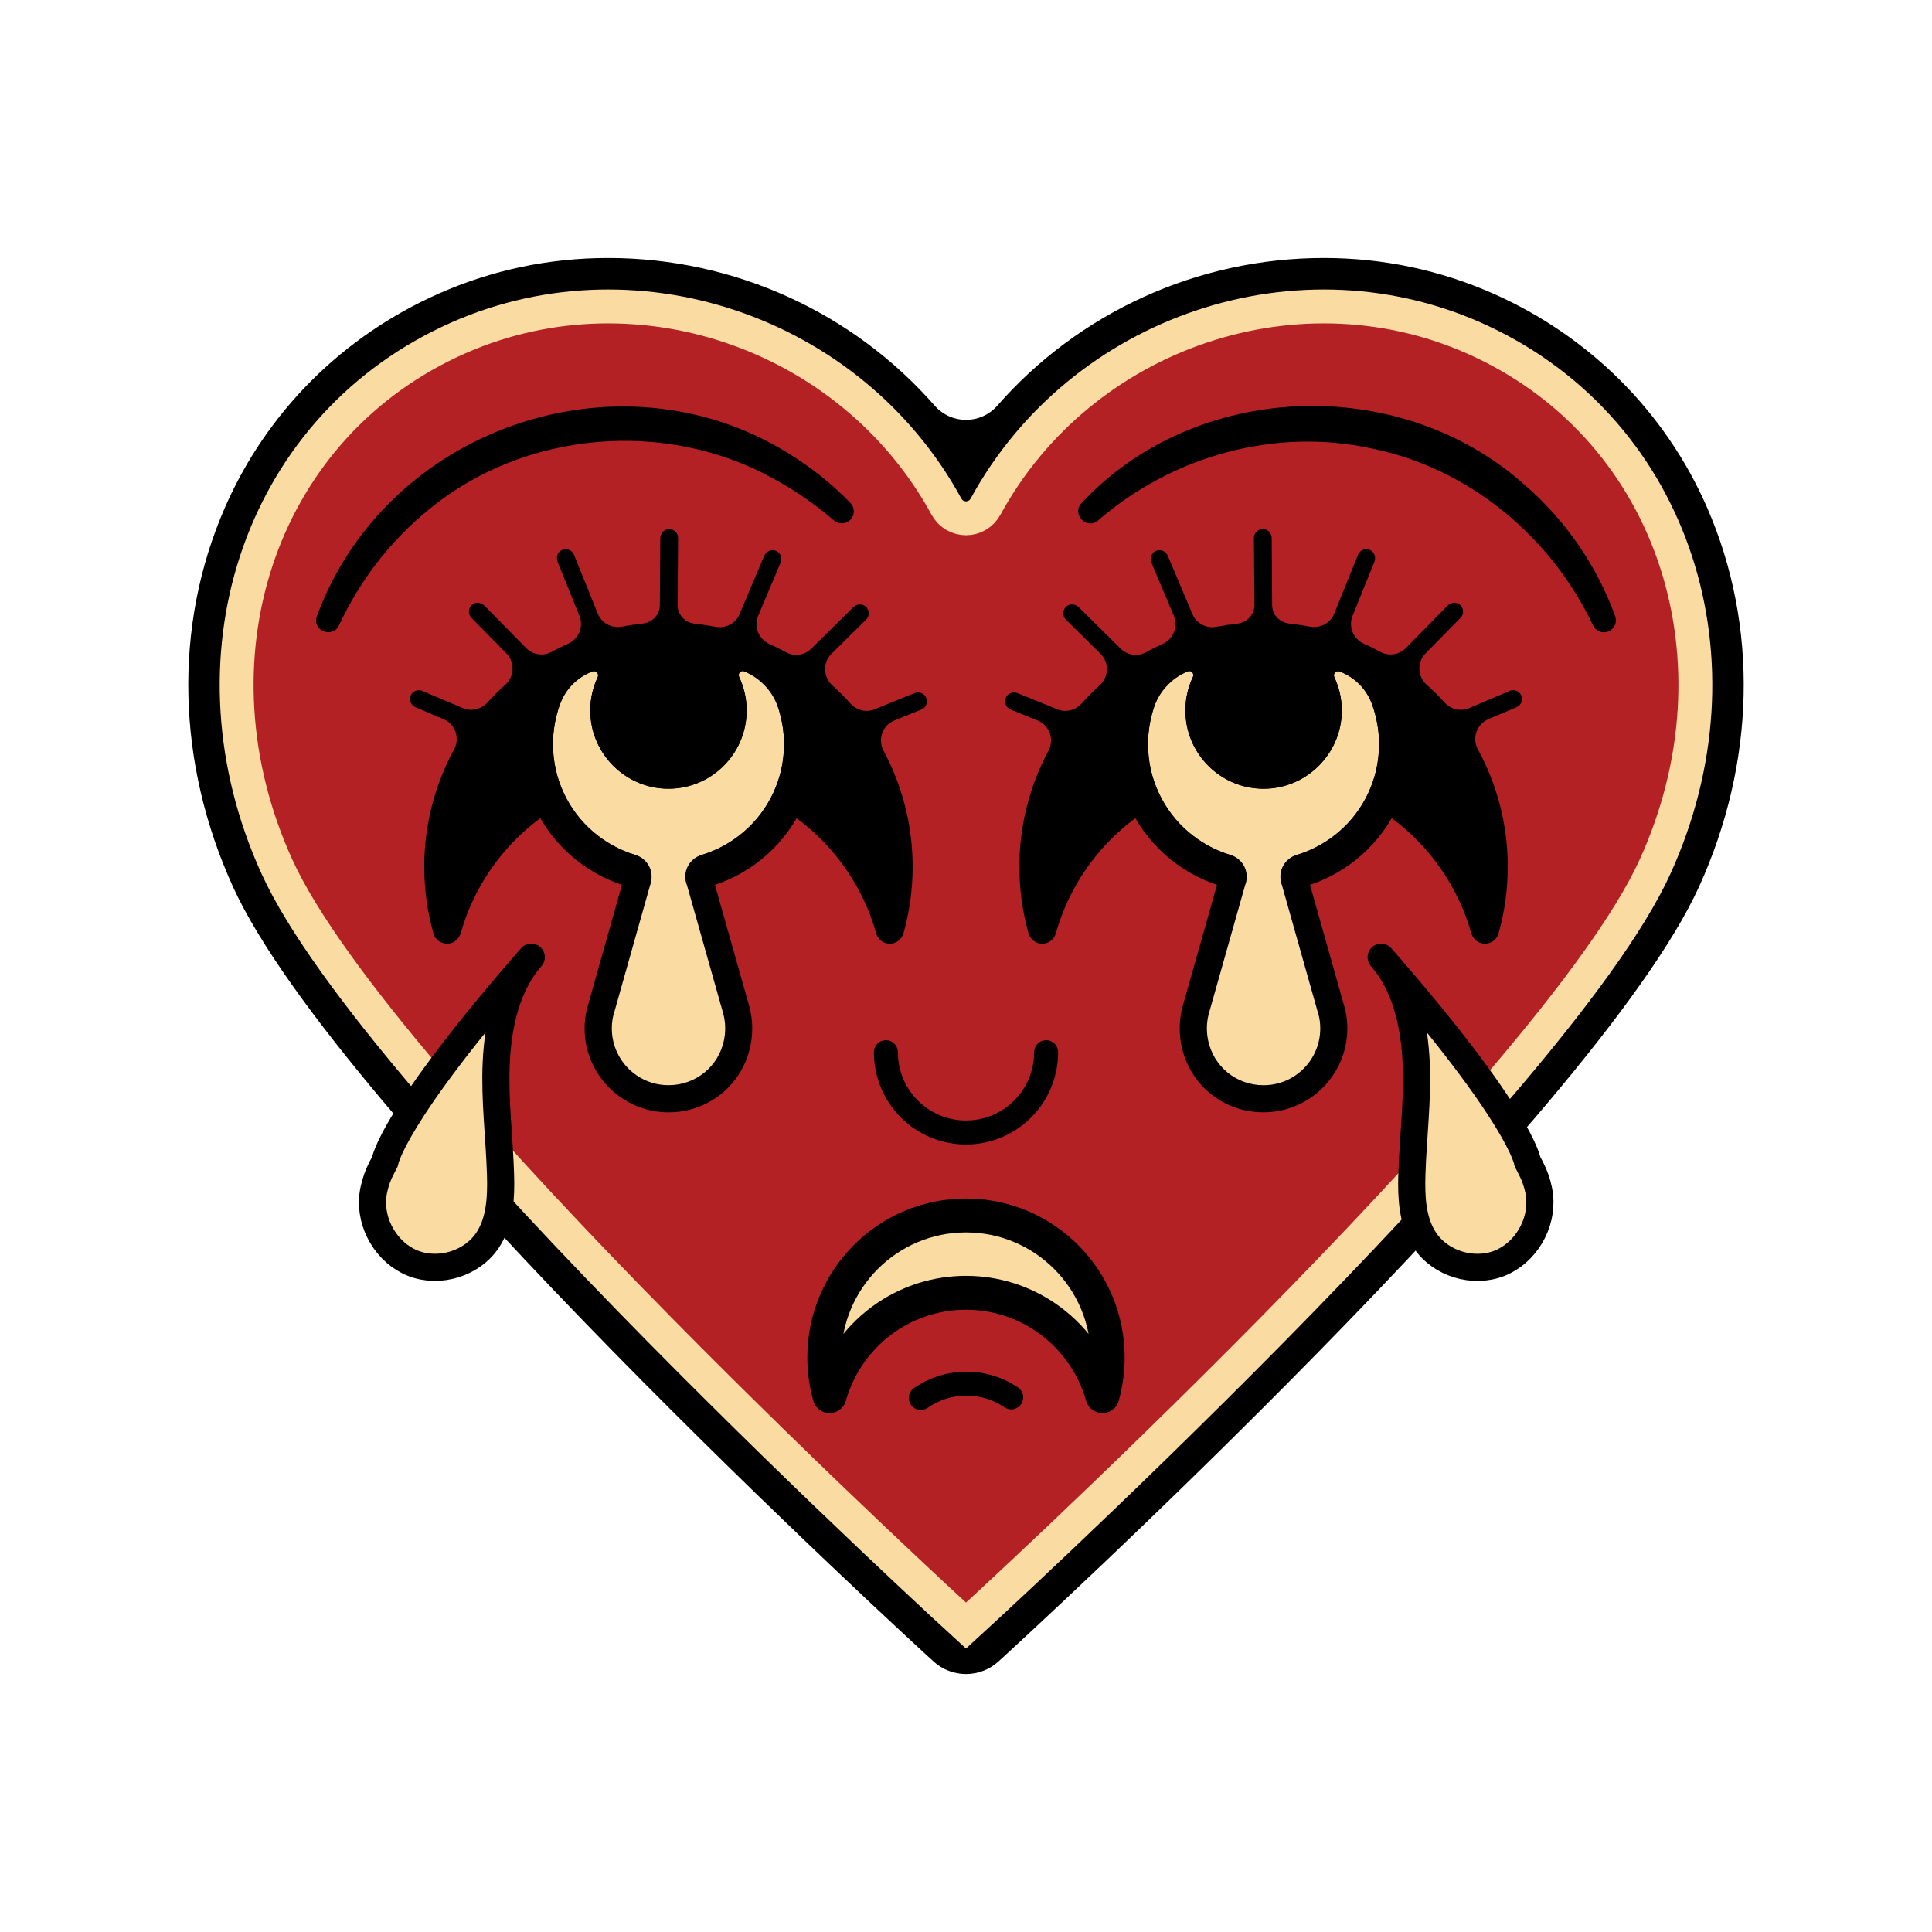 <?xml version="1.0" encoding="UTF-8"?><svg id="a" xmlns="http://www.w3.org/2000/svg" width="512" height="512" viewBox="0 0 512 512"><defs><style>.b{stroke-width:6.36px;}.b,.c,.d{stroke:#000;stroke-linecap:round;stroke-linejoin:round;}.b,.c,.d,.e{fill:none;}.c{stroke-width:7.19px;}.d,.e{stroke-width:8.98px;}.f{fill:#b42125;}.e{stroke:#fadca3;stroke-miterlimit:10;}.g{fill:#fadca3;}</style></defs><path d="M256,443.63c-3.09,0-6.18-1.12-8.63-3.35-6.44-5.88-157.99-144.63-185.61-205.24-14.95-32.82-15.87-69.07-2.18-100.47,11.09-25.46,31.32-45.54,56.72-56.77,14.17-6.26,29.25-9.43,44.87-9.43,33.59,0,64.98,14.55,86.51,39.11,4.43,5.06,12.21,5.06,16.64,0,21.53-24.57,52.91-39.11,86.51-39.11,15.62,0,30.7,3.17,44.87,9.43,25.4,11.22,45.63,31.31,56.72,56.76,13.69,31.41,12.78,67.66-2.18,100.48-27.62,60.62-179.17,199.36-185.61,205.24-2.44,2.23-5.54,3.35-8.63,3.35"/><path d="M390.42,90.56c-47.97-22.6-106.21-2.75-131.55,43.68-2.26,4.15-8.12,4.15-10.38,0-25.34-46.43-83.58-66.28-131.55-43.68-51.14,24.09-70.62,84.78-45.85,139.16,26.85,58.92,182.59,201.08,182.59,201.08,0,0,155.74-142.16,182.59-201.08,24.78-54.38,5.29-115.07-45.85-139.16"/><path class="f" d="M392.74,90.56c-47.97-22.6-106.21-2.75-131.55,43.68-2.26,4.15-8.12,4.15-10.38,0-25.34-46.43-83.58-66.28-131.55-43.68-51.14,24.09-70.62,84.78-45.85,139.16,26.85,58.92,182.59,201.08,182.59,201.08,0,0,155.74-142.16,182.59-201.08,24.78-54.38,5.29-115.07-45.85-139.16"/><path class="e" d="M392.74,90.56c-47.97-22.6-106.21-2.75-131.55,43.68-2.26,4.15-8.12,4.15-10.38,0-25.34-46.43-83.58-66.28-131.55-43.68-51.14,24.09-70.62,84.78-45.85,139.16,26.85,58.92,182.59,201.08,182.59,201.08,0,0,155.74-142.16,182.59-201.08,24.78-54.38,5.29-115.07-45.85-139.16Z"/><path class="b" d="M277.23,278.85c0,11.74-9.5,21.27-21.23,21.27s-21.23-9.52-21.23-21.27"/><path class="b" d="M244.02,370.48c3.43-2.39,7.6-3.79,12.09-3.79s8.48,1.34,11.87,3.63"/><path class="g" d="M219.85,369.99c2.45-8.71,7.95-16.14,15.29-21.06,5.96-4,13.15-6.33,20.86-6.33s14.9,2.34,20.86,6.34c7.32,4.91,12.83,12.33,15.29,21.05.92-3.26,1.41-6.7,1.41-10.25,0-20.78-16.82-37.63-37.56-37.63s-37.56,16.85-37.56,37.63c0,3.55.49,6.99,1.41,10.25"/><path class="d" d="M219.85,369.99c2.45-8.71,7.95-16.14,15.29-21.06,5.96-4,13.15-6.33,20.86-6.33s14.9,2.34,20.86,6.34c7.32,4.91,12.83,12.33,15.29,21.05.92-3.26,1.41-6.7,1.41-10.25,0-20.78-16.82-37.63-37.56-37.63s-37.56,16.85-37.56,37.63c0,3.55.49,6.99,1.41,10.25Z"/><path d="M83.98,163.29c18.23-49.6,79.69-71.08,124.77-43.27,6.08,3.74,11.73,8.17,16.64,13.29,1.22,1.27,1.17,3.28-.1,4.5-1.2,1.15-3.07,1.18-4.3.1-5-4.28-10.38-8.06-16.14-11.12-28.52-15.82-66.05-12.58-91.2,8.25-10.1,8.17-18.28,18.75-23.81,30.69-1.73,3.61-7.22,1.39-5.87-2.45"/><path d="M422.16,165.72c-11.14-23.58-33.02-41.71-58.59-46.85-25.52-5.62-52.81,1.9-72.57,19.06-3.01,2.57-7.12-1.7-4.37-4.62,30.3-32.44,84.23-34.34,117.3-4.92,10.9,9.38,19.28,21.56,24.11,34.9.6,1.65-.25,3.48-1.91,4.08-1.57.57-3.29-.17-3.97-1.65"/><path class="g" d="M334.86,291.19c-.57,0-1.15-.03-1.73-.08-8.83-.8-15.71-7.52-16.75-16.34-.3-2.58-.08-5.14.65-7.61l9.6-33.96c.39-1.38-.42-2.81-1.86-3.25-9.22-2.87-16.85-9.51-20.92-18.22-2.13-4.54-3.22-9.42-3.22-14.51,0-4.14.73-8.18,2.16-12.01,1.83-4.89,5.68-8.75,10.57-10.6.62-.23,1.18-.34,1.75-.34,1.61,0,3.1.82,3.97,2.19.86,1.36.97,3.05.28,4.51-1.08,2.29-1.63,4.75-1.63,7.29,0,4.59,1.78,8.9,5.02,12.14,3.23,3.24,7.53,5.02,12.11,5.02.31,0,.62,0,.93-.02,8.32-.44,15.24-7.02,16.1-15.31.33-3.16-.21-6.33-1.56-9.17-.69-1.45-.59-3.12.27-4.48.87-1.37,2.35-2.19,3.96-2.19.56,0,1.12.1,1.65.3,5.02,1.9,8.9,5.79,10.73,10.71,1.42,3.81,2.14,7.84,2.14,11.96,0,5.09-1.09,9.97-3.23,14.53-4.05,8.7-11.67,15.34-20.9,18.2-1.43.44-2.25,1.87-1.86,3.25l9.91,35.13c.02.07.04.14.05.2.29,1.31.43,2.65.43,4.01,0,4.98-1.94,9.66-5.45,13.18-3.52,3.52-8.19,5.46-13.17,5.46h0Z"/><path d="M354.55,177.86c.13,0,.26.02.39.07.03.01.05.02.08.03,3.94,1.49,7.07,4.62,8.54,8.57,1.26,3.39,1.91,7,1.91,10.7,0,4.56-.97,8.93-2.88,13-3.7,7.93-10.6,13.78-18.72,16.3-3.26,1.01-5.18,4.37-4.25,7.66l.56,1.99,9.35,33.13c.23,1.04.35,2.12.35,3.23,0,8.31-6.73,15.05-15.02,15.05-.46,0-.93-.02-1.41-.06-7.1-.65-12.67-6.08-13.51-13.18-.25-2.16-.05-4.23.53-6.16l9.05-32.02.57-1.99c.93-3.29-.99-6.65-4.25-7.66-8.12-2.52-15.02-8.37-18.72-16.31-1.91-4.06-2.88-8.43-2.88-12.98,0-3.72.66-7.35,1.93-10.75,1.47-3.92,4.57-7.02,8.48-8.5.03-.01.05-.02.08-.03.13-.05.27-.07.4-.07.76,0,1.35.81.99,1.57-1.26,2.68-1.97,5.67-1.97,8.83,0,11.46,9.27,20.76,20.72,20.76.37,0,.74,0,1.12-.03,10.06-.53,18.44-8.48,19.49-18.53.41-4-.32-7.78-1.89-11.08-.35-.75.24-1.53.98-1.53M354.55,170.67c-2.85,0-5.47,1.44-7,3.86-1.52,2.4-1.7,5.37-.48,7.94,1.08,2.27,1.5,4.71,1.23,7.26-.68,6.55-6.14,11.74-12.71,12.09-.25.01-.5.02-.74.02-7.46,0-13.53-6.09-13.53-13.57,0-2.01.43-3.95,1.29-5.76,1.22-2.58,1.03-5.56-.49-7.97-1.53-2.42-4.15-3.86-7-3.86h0c-1,0-1.99.18-2.93.54-.05.02-.1.04-.14.05-5.82,2.2-10.43,6.83-12.63,12.69-1.58,4.23-2.38,8.69-2.38,13.27,0,5.62,1.2,11.02,3.56,16.04,4.37,9.36,12.48,16.57,22.31,19.86l-.31,1.08-9.04,31.97c-.87,2.93-1.12,5.95-.77,9,1.24,10.52,9.46,18.54,20,19.5.68.06,1.38.09,2.06.09,12.25,0,22.21-9.98,22.21-22.24,0-1.61-.17-3.21-.52-4.77-.03-.14-.06-.28-.1-.41l-9.35-33.13-.31-1.09c9.84-3.29,17.94-10.5,22.31-19.87,2.36-5.01,3.56-10.41,3.56-16.03,0-4.55-.8-8.99-2.36-13.21-2.19-5.9-6.84-10.55-12.74-12.78-.04-.01-.07-.03-.11-.04-.93-.35-1.91-.53-2.9-.53"/><path d="M399.97,183.15l-10.64,4.51c-2.25.95-4.83.35-6.47-1.46-1.51-1.67-3.11-3.26-4.8-4.77-2.43-2.18-2.56-5.94-.27-8.27l9.27-9.43c.64-.65.82-1.58.55-2.39,0-.01,0-.02-.01-.03-.17-.49-.49-.95-1.01-1.26-.97-.57-2.22-.31-3.01.49l-11.01,11.2c-1.79,1.82-4.56,2.22-6.8,1-.22-.12-.44-.24-.67-.36-1.19-.63-2.4-1.22-3.63-1.77-2.83-1.27-4.19-4.52-3.03-7.4l5.78-14.3c.44-1.09.1-2.4-.9-3.02-1.28-.78-2.89-.21-3.43,1.12l-6.31,15.6c-1.04,2.57-3.75,3.97-6.46,3.45-1.8-.35-3.63-.62-5.46-.81-2.55-.27-4.52-2.37-4.53-4.94-.04-6.52-.12-17.64-.12-17.64,0-1.18-.82-2.26-1.98-2.44-1.48-.23-2.75.92-2.74,2.35,0,0,.1,11.11.16,17.67.02,2.6-1.95,4.74-4.53,5.02-1.84.2-3.68.48-5.49.83-2.68.52-5.37-.84-6.43-3.36l-6.5-15.39c-.46-1.08-1.62-1.77-2.76-1.5-1.45.36-2.19,1.9-1.63,3.22l5.97,14.12c1.22,2.89-.13,6.19-2.99,7.48-1.18.53-2.34,1.1-3.48,1.7-.29.15-.58.31-.87.47-2.21,1.22-4.95.84-6.74-.94l-11.13-10.98c-.84-.82-2.18-1.02-3.12-.32-1.21.89-1.3,2.59-.28,3.6l9.18,9.06c2.36,2.33,2.22,6.14-.23,8.36-1.68,1.52-3.28,3.13-4.78,4.81-1.63,1.82-4.19,2.46-6.44,1.54l-10.48-4.26c-1.09-.44-2.4-.11-3.01.9-.78,1.28-.21,2.89,1.12,3.43l7.16,2.9c3.16,1.29,4.47,5.03,2.85,8.04-4.97,9.26-7.7,19.77-7.7,30.71,0,5.92.8,11.81,2.38,17.49.39,1.42,1.53,2.59,2.97,2.85,1.96.36,3.79-.84,4.31-2.68,3.44-12.22,10.87-22.95,21.08-30.51,5.66,9.8,15.31,16.68,26.27,18.9,1.33.27,2.64-.53,3.01-1.83.89-3.16-.94-6.4-4.08-7.34-8.22-2.48-15.22-8.37-18.97-16.38-1.91-4.06-2.88-8.43-2.88-12.98,0-3.31.52-6.54,1.53-9.61,1.54-4.69,5.24-8.36,9.88-10.01l.08-.03c.59-.21,1.13.43.83.98-2.02,3.8-2.9,8.3-2.15,13.05,1.44,9.12,8.99,16.3,18.15,17.29,12.47,1.35,23.02-8.41,23.02-20.63,0-3.14-.7-6.11-1.95-8.77-.43-.92.47-1.89,1.42-1.54.03.01.05.02.08.03,3.87,1.47,6.93,4.54,8.39,8.41,1.29,3.42,1.95,7.07,1.95,10.81,0,4.55-.97,8.92-2.88,13-3.73,8.01-10.73,13.89-18.96,16.37-3.13.95-4.97,4.18-4.08,7.34.37,1.31,1.68,2.1,3.01,1.83,10.97-2.22,20.62-9.1,26.27-18.9,10.17,7.53,17.59,18.21,21.04,30.35.37,1.3,1.33,2.4,2.63,2.76,2.08.57,4.1-.65,4.65-2.6,1.61-5.73,2.43-11.68,2.43-17.66,0-11.08-2.8-21.71-7.9-31.06-1.62-2.98-.36-6.71,2.76-8.03l7.47-3.17c1.32-.56,1.87-2.18,1.07-3.45-.63-.99-1.94-1.31-3.02-.85"/><path class="g" d="M177.14,291.19c-10.27,0-18.62-8.36-18.62-18.64,0-1.35.14-2.7.43-4.01.01-.07.03-.14.05-.2l9.91-35.13c.39-1.38-.43-2.8-1.86-3.25-9.23-2.87-16.85-9.51-20.91-18.21-2.13-4.54-3.22-9.43-3.22-14.52,0-4.12.72-8.14,2.14-11.96,1.83-4.92,5.71-8.81,10.64-10.68.62-.23,1.18-.33,1.74-.33,1.61,0,3.1.82,3.96,2.19.86,1.35.96,3.03.27,4.48-1.35,2.84-1.89,6.01-1.56,9.17.86,8.29,7.78,14.87,16.1,15.31.31.02.62.02.93.02,9.44,0,17.12-7.7,17.12-17.16,0-2.54-.55-5-1.63-7.3-.69-1.46-.59-3.15.28-4.51.87-1.37,2.35-2.19,3.97-2.19.57,0,1.13.1,1.67.31,4.98,1.88,8.83,5.75,10.66,10.64,1.43,3.83,2.16,7.87,2.16,12.01,0,5.08-1.08,9.97-3.22,14.51-4.06,8.7-11.69,15.35-20.91,18.21-1.43.44-2.25,1.87-1.86,3.25l9.61,34.02c.72,2.42.94,4.98.64,7.55-1.03,8.82-7.92,15.53-16.75,16.34-.58.05-1.16.08-1.73.08"/><path d="M157.45,177.86c.74,0,1.33.78.98,1.53-1.57,3.31-2.3,7.09-1.89,11.08,1.04,10.04,9.42,18,19.49,18.53.37.02.75.03,1.12.03,11.44,0,20.72-9.29,20.72-20.76,0-3.16-.71-6.15-1.97-8.83-.36-.77.23-1.57.99-1.57.13,0,.26.02.4.07.03.01.05.02.08.03,3.91,1.48,7.01,4.58,8.48,8.5,1.27,3.4,1.93,7.03,1.93,10.75,0,4.55-.97,8.92-2.88,12.98-3.71,7.94-10.61,13.79-18.72,16.31-3.26,1.01-5.18,4.37-4.25,7.66l.57,1.99,9.05,32.02c.57,1.92.78,4,.53,6.16-.83,7.09-6.41,12.53-13.51,13.18-.47.04-.94.06-1.41.06-8.3,0-15.02-6.74-15.02-15.05,0-1.11.12-2.19.35-3.23l9.35-33.13.56-1.99c.93-3.29-.99-6.65-4.25-7.66-8.12-2.52-15.02-8.37-18.72-16.3-1.91-4.07-2.88-8.44-2.88-13,0-3.7.65-7.31,1.91-10.7,1.47-3.95,4.6-7.08,8.54-8.57.03-.01.05-.02.08-.03.13-.05.26-.07.39-.07M157.45,170.67c-.99,0-1.95.17-2.88.52-.02,0-.04.02-.06.02-5.97,2.25-10.61,6.91-12.81,12.81-1.57,4.21-2.36,8.66-2.36,13.21,0,5.62,1.2,11.02,3.57,16.06,4.36,9.35,12.46,16.56,22.3,19.85l-.31,1.09-9.35,33.13c-.04.14-.07.27-.1.41-.34,1.56-.52,3.16-.52,4.77,0,12.26,9.96,22.24,22.21,22.24.68,0,1.38-.03,2.06-.09,10.54-.96,18.76-8.98,19.99-19.5.36-3.05.1-6.07-.76-9l-9.04-31.97-.31-1.09c9.83-3.3,17.93-10.5,22.32-19.87,2.36-5.01,3.55-10.41,3.55-16.03,0-4.57-.8-9.03-2.38-13.27-2.19-5.86-6.81-10.49-12.67-12.71-.02,0-.05-.02-.09-.03-.94-.36-1.93-.54-2.93-.54-2.85,0-5.47,1.44-7,3.86-1.53,2.41-1.71,5.39-.49,7.97.86,1.81,1.29,3.75,1.29,5.76,0,7.48-6.07,13.57-13.53,13.57-.25,0-.49,0-.74-.02-6.57-.35-12.03-5.54-12.71-12.09-.26-2.54.15-4.98,1.23-7.25,1.22-2.57,1.05-5.54-.47-7.95-1.53-2.42-4.15-3.86-7-3.86"/><path d="M112.03,183.15l10.64,4.51c2.25.95,4.83.35,6.47-1.46,1.51-1.67,3.11-3.26,4.8-4.77,2.43-2.18,2.56-5.94.27-8.27l-9.27-9.43c-.64-.65-.82-1.58-.55-2.39,0-.01,0-.02.01-.03.17-.49.49-.95,1.01-1.26.97-.57,2.22-.31,3.01.49l11.01,11.2c1.79,1.82,4.56,2.22,6.8,1,.22-.12.44-.24.67-.36,1.19-.63,2.4-1.22,3.63-1.77,2.83-1.27,4.19-4.52,3.03-7.4l-5.78-14.3c-.44-1.09-.1-2.4.9-3.02,1.28-.78,2.89-.21,3.43,1.12l6.31,15.6c1.04,2.57,3.75,3.97,6.46,3.45,1.8-.35,3.63-.62,5.46-.81,2.55-.27,4.52-2.37,4.53-4.94.04-6.52.12-17.64.12-17.64,0-1.18.82-2.26,1.98-2.44,1.48-.23,2.75.92,2.74,2.35,0,0-.1,11.11-.16,17.67-.02,2.6,1.95,4.74,4.53,5.02,1.84.2,3.68.48,5.49.83,2.68.52,5.37-.84,6.43-3.36l6.5-15.39c.46-1.08,1.62-1.77,2.76-1.5,1.45.36,2.19,1.9,1.63,3.22l-5.97,14.12c-1.22,2.89.13,6.19,2.99,7.48,1.18.53,2.34,1.1,3.48,1.7.29.15.58.31.87.47,2.21,1.22,4.95.84,6.74-.94l11.13-10.98c.84-.82,2.18-1.02,3.12-.32,1.21.89,1.3,2.59.28,3.6l-9.18,9.06c-2.36,2.33-2.22,6.14.23,8.36,1.68,1.52,3.28,3.13,4.78,4.81,1.63,1.82,4.19,2.46,6.44,1.54l10.48-4.26c1.09-.44,2.4-.11,3.01.9.78,1.28.21,2.89-1.12,3.43l-7.16,2.9c-3.16,1.29-4.47,5.03-2.85,8.04,4.97,9.26,7.7,19.77,7.7,30.71,0,5.92-.8,11.81-2.38,17.49-.39,1.42-1.53,2.59-2.97,2.85-1.96.36-3.79-.84-4.31-2.68-3.44-12.22-10.87-22.95-21.08-30.51-5.66,9.8-15.31,16.68-26.27,18.9-1.33.27-2.64-.53-3.01-1.83-.89-3.16.94-6.4,4.08-7.34,8.22-2.48,15.22-8.37,18.97-16.38,1.91-4.06,2.88-8.43,2.88-12.98,0-3.31-.52-6.54-1.53-9.61-1.54-4.69-5.24-8.36-9.88-10.01l-.08-.03c-.59-.21-1.13.43-.83.98,2.02,3.8,2.9,8.3,2.15,13.05-1.44,9.12-8.99,16.3-18.15,17.29-12.47,1.35-23.02-8.41-23.02-20.63,0-3.14.7-6.11,1.95-8.77.43-.92-.47-1.89-1.42-1.54-.03.01-.05.02-.08.03-3.87,1.47-6.93,4.54-8.39,8.41-1.29,3.42-1.95,7.07-1.95,10.81,0,4.55.97,8.92,2.88,13,3.73,8.01,10.73,13.89,18.96,16.37,3.13.95,4.97,4.18,4.08,7.34-.37,1.31-1.68,2.1-3.01,1.83-10.97-2.22-20.62-9.1-26.27-18.9-10.17,7.53-17.59,18.21-21.04,30.35-.37,1.3-1.33,2.4-2.63,2.76-2.08.57-4.1-.65-4.65-2.6-1.61-5.73-2.43-11.68-2.43-17.66,0-11.08,2.8-21.71,7.9-31.06,1.62-2.98.36-6.71-2.76-8.03l-7.47-3.17c-1.32-.56-1.87-2.18-1.07-3.45.63-.99,1.94-1.31,3.02-.85"/><path class="g" d="M100.46,310.95c.45-1.05.98-2.1,1.56-3.11-.01-.02,1.66-11.77,38.77-54.18-6.55,7.49-8.81,17.92-9.28,27.87-.47,9.97.85,19.92,1.14,29.88.17,5.95-.12,12.26-3.42,17.23-4.11,6.22-12.79,8.88-19.75,6.15-6.94-2.72-11.49-10.44-10.67-17.86.24-2.08.83-4.06,1.64-5.98.51-1.05,1.02-2.08,1.56-3.11t0-.02"/><path class="c" d="M100.46,310.95c.45-1.05.98-2.1,1.56-3.11-.01-.02,1.66-11.77,38.77-54.18-6.55,7.49-8.81,17.92-9.28,27.87-.47,9.97.85,19.92,1.14,29.88.17,5.95-.12,12.26-3.42,17.23-4.11,6.22-12.79,8.88-19.75,6.15-6.94-2.72-11.49-10.44-10.67-17.86.24-2.08.83-4.06,1.64-5.98.51-1.05,1.02-2.08,1.56-3.11t0-.02"/><path class="g" d="M404.8,307.83s.02,0,0,.02c.54,1.02,1.05,2.06,1.56,3.11.82,1.91,1.41,3.89,1.64,5.98.82,7.41-3.73,15.14-10.67,17.86-6.96,2.73-15.64.07-19.75-6.15-3.3-4.97-3.59-11.28-3.42-17.23.29-9.96,1.61-19.91,1.14-29.88-.47-9.95-2.73-20.38-9.28-27.87,37.11,42.41,38.78,54.16,38.77,54.18.58,1.01,1.11,2.06,1.56,3.11"/><path class="c" d="M404.8,307.83s.02,0,0,.02c.54,1.02,1.05,2.06,1.56,3.11.82,1.91,1.41,3.89,1.64,5.98.82,7.41-3.73,15.14-10.67,17.86-6.96,2.73-15.64.07-19.75-6.15-3.3-4.97-3.59-11.28-3.42-17.23.29-9.96,1.61-19.91,1.14-29.88-.47-9.95-2.73-20.38-9.28-27.87,37.11,42.41,38.78,54.16,38.77,54.18.58,1.01,1.11,2.06,1.56,3.11"/></svg>